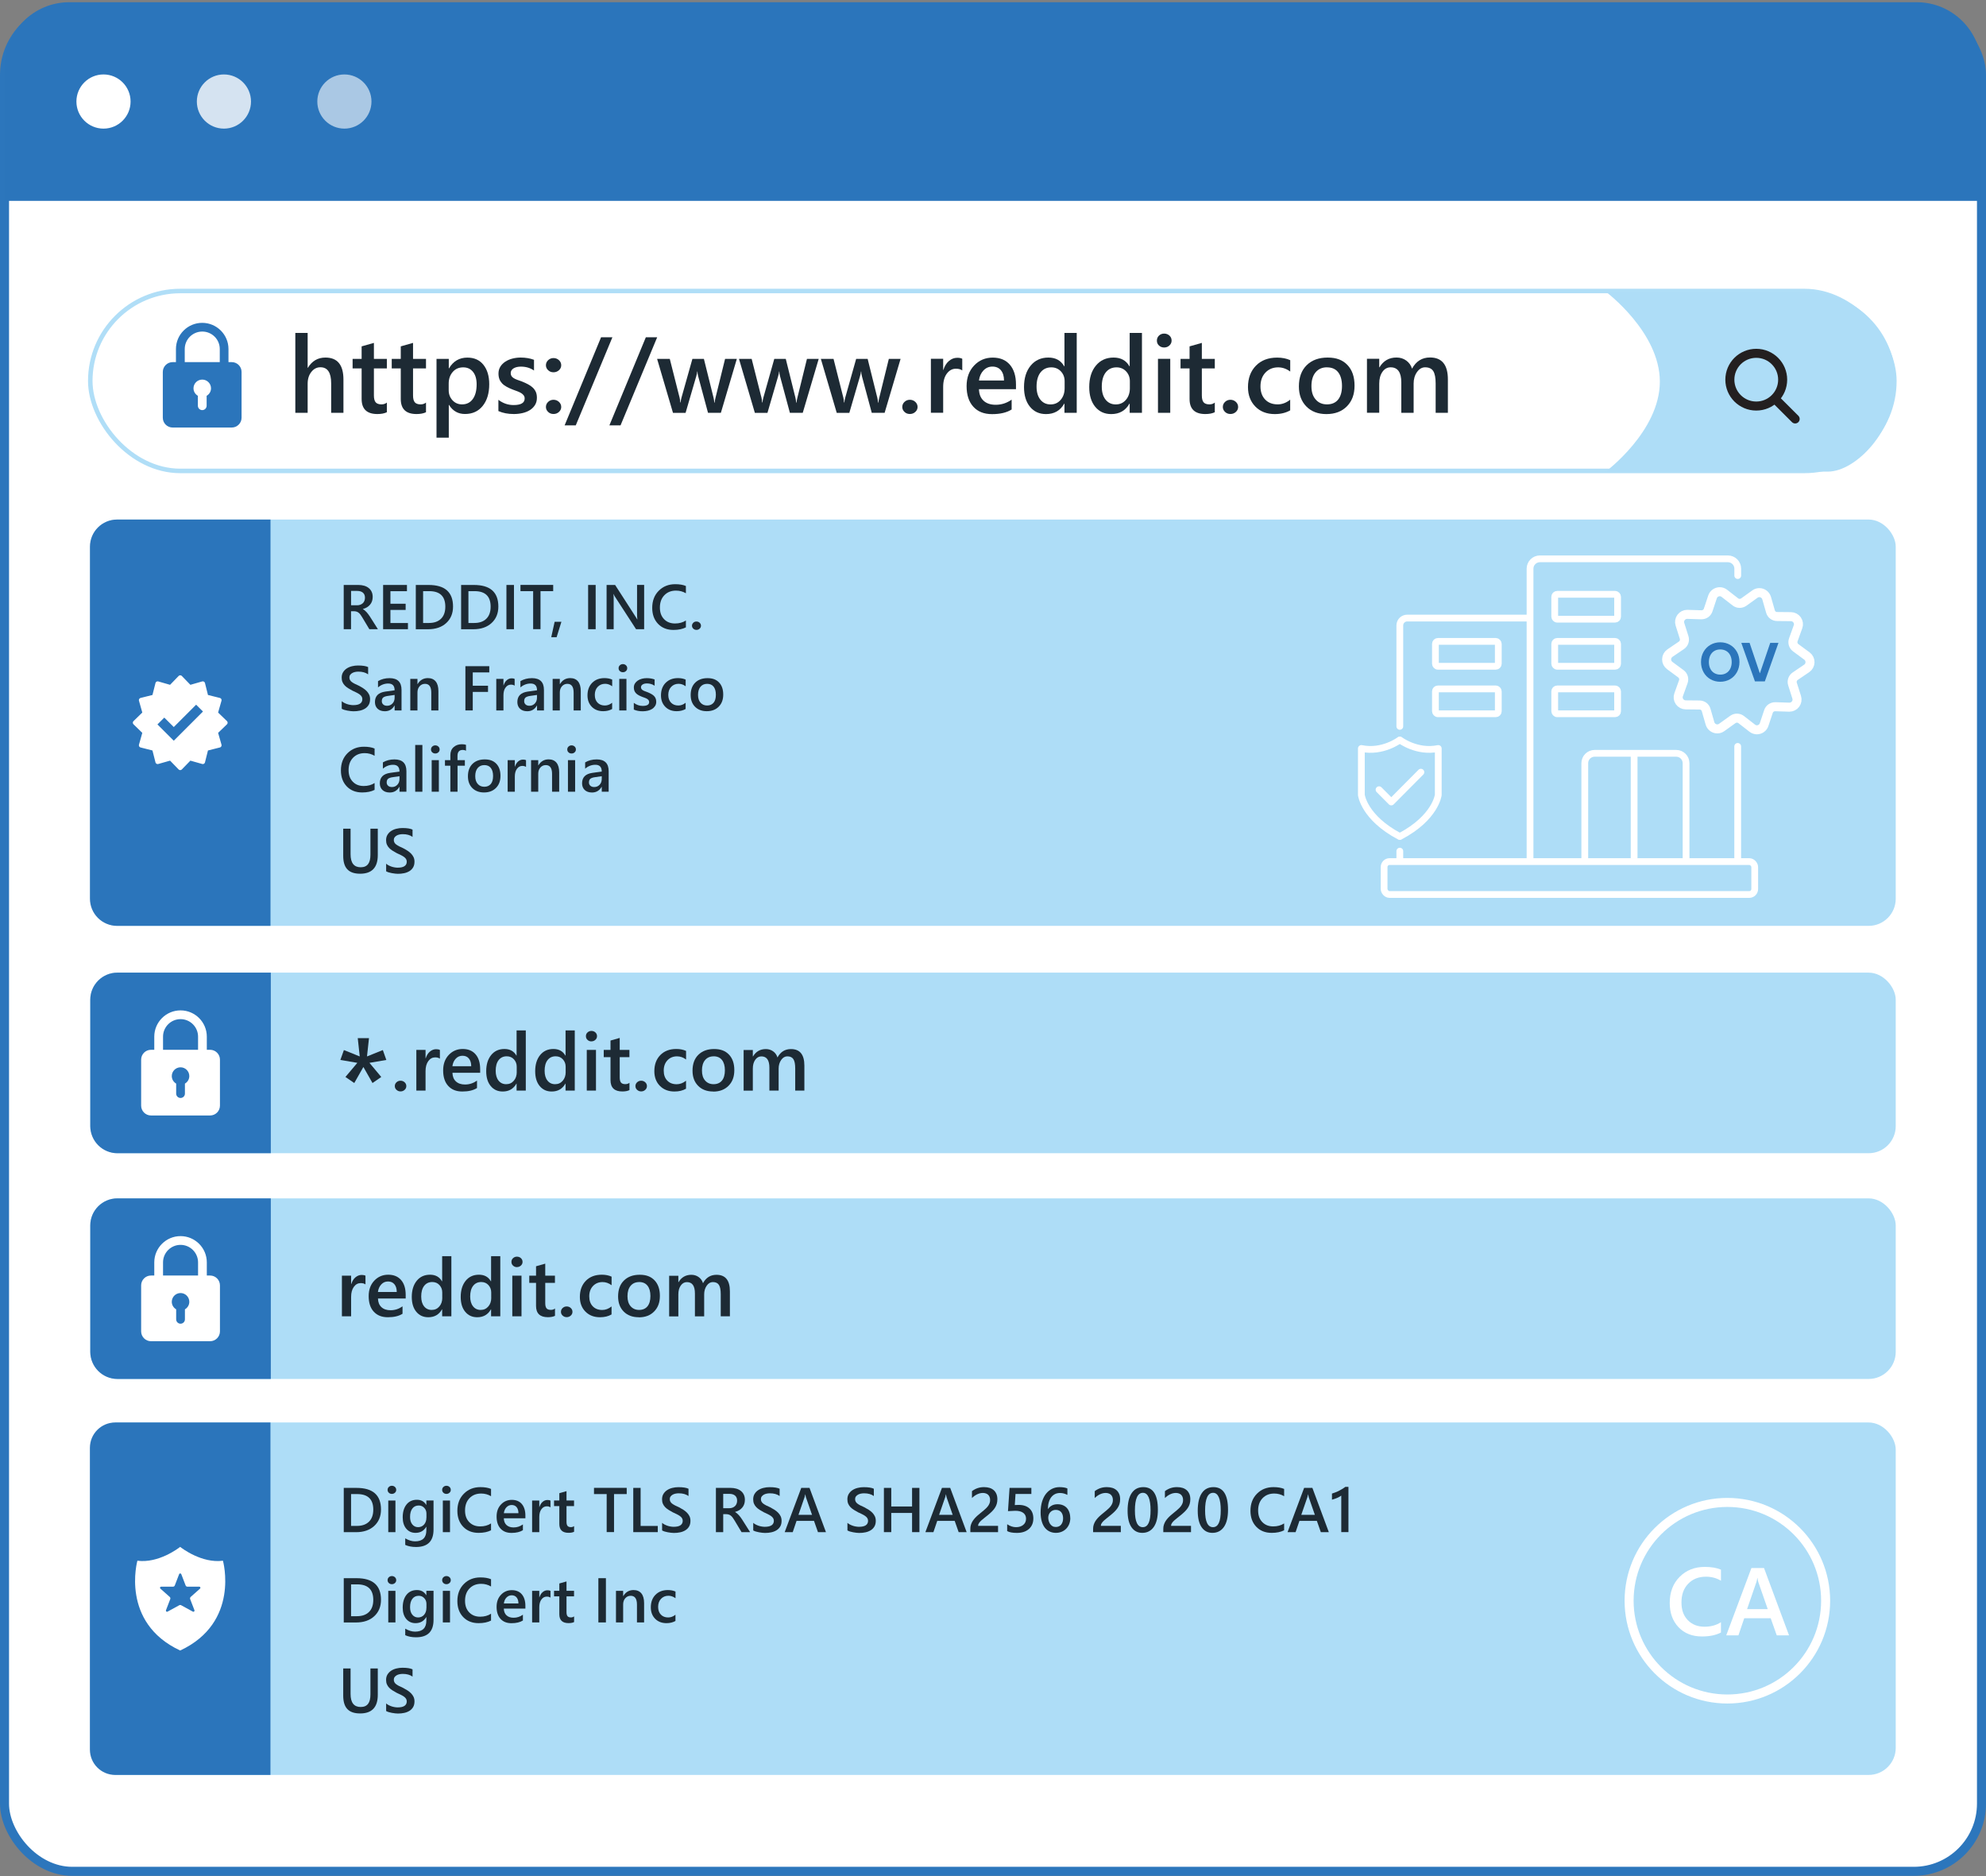 <?xml version="1.0" encoding="UTF-8"?><svg id="Layer_1" xmlns="http://www.w3.org/2000/svg" viewBox="0 0 440 415.54"><rect x="0" y="0" width="440" height="415.54" fill="#808080" stroke="none"/><rect x="1" y="1.57" width="438" height="412.93" rx="15" ry="15" style="fill:#fff; stroke:#2c76bc; stroke-miterlimit:10; stroke-width:2px;"/><path d="M15.36.49h409.28c7.93,0,14.36,6.44,14.36,14.36v29.64H1V14.86C1,6.93,7.44.49,15.36.49Z" style="fill:#2b75bb; stroke-width:0px;"/><circle cx="22.93" cy="22.49" r="6" style="fill:#fff; stroke-width:0px;"/><circle cx="49.61" cy="22.49" r="6" style="fill:#fff; opacity:.8; stroke-width:0px;"/><circle cx="76.3" cy="22.49" r="6" style="fill:#fff; opacity:.6; stroke-width:0px;"/><rect x="20" y="64.46" width="399.7" height="39.85" rx="19.93" ry="19.93" style="fill:#fff; stroke:#b0def7; stroke-miterlimit:10;"/><path d="M405.01,104.46h-49.26s11.99-8.92,11.99-19.93h0c0-11-11.99-19.93-11.99-19.93h44.26c11.04,0,19.99,8.92,19.99,19.93h0c0,11-8.95,19.93-14.99,19.93Z" style="fill:#aeddf7; stroke-width:0px;"/><ellipse cx="389.1" cy="84.1" rx="5.85" ry="5.84" style="fill:none; stroke:#231f20; stroke-miterlimit:10; stroke-width:2px;"/><line x1="393.55" y1="88.64" x2="397.72" y2="92.8" style="fill:none; stroke:#231f20; stroke-linecap:round; stroke-linejoin:round; stroke-width:2px;"/><path d="M51.35,80.21h-.73v-2.9c0-3.2-2.61-5.8-5.82-5.8s-5.82,2.6-5.82,5.8v2.9h-.73c-1.2,0-2.18.98-2.18,2.17v10.15c0,1.2.98,2.17,2.18,2.17h13.09c1.2,0,2.18-.98,2.18-2.17v-10.15c0-1.2-.98-2.17-2.18-2.17ZM40.93,77.31c0-2.13,1.74-3.87,3.88-3.87s3.88,1.73,3.88,3.87v2.9h-7.76v-2.9ZM45.78,87.67v2.2c0,.53-.43.97-.97.97s-.97-.43-.97-.97v-2.2c-.58-.34-.97-.95-.97-1.66,0-1.07.87-1.93,1.94-1.93s1.94.87,1.94,1.93c0,.71-.39,1.33-.97,1.66Z" style="fill:#2b75bb; stroke-width:0px;"/><path d="M76.09,91.44h-2.72v-6.54c0-2.37-.79-3.55-2.38-3.55-.8,0-1.47.34-2.01,1.03-.55.69-.82,1.56-.82,2.63v6.43h-2.73v-17.7h2.73v7.73h.05c.91-1.51,2.2-2.27,3.89-2.27,2.66,0,3.99,1.62,3.99,4.87v7.37Z" style="fill:#1d2a34; stroke-width:0px;"/><path d="M85.71,91.31c-.53.26-1.23.4-2.1.4-2.33,0-3.49-1.11-3.49-3.34v-6.76h-2v-2.12h2v-2.77l2.72-.77v3.54h2.87v2.12h-2.87v5.98c0,.71.13,1.21.39,1.52.26.3.69.46,1.29.46.46,0,.86-.13,1.19-.4v2.15Z" style="fill:#1d2a34; stroke-width:0px;"/><path d="M94.38,91.31c-.53.26-1.23.4-2.1.4-2.33,0-3.49-1.11-3.49-3.34v-6.76h-2v-2.12h2v-2.77l2.72-.77v3.54h2.87v2.12h-2.87v5.98c0,.71.13,1.21.39,1.52.26.3.69.46,1.29.46.46,0,.86-.13,1.19-.4v2.15Z" style="fill:#1d2a34; stroke-width:0px;"/><path d="M99.48,89.68h-.05v7.26h-2.72v-17.45h2.72v2.1h.05c.93-1.59,2.29-2.38,4.07-2.38,1.52,0,2.71.53,3.56,1.6.85,1.07,1.28,2.5,1.28,4.3,0,1.99-.48,3.59-1.44,4.79s-2.27,1.8-3.93,1.8c-1.53,0-2.71-.67-3.54-2.01ZM99.41,84.96v1.48c0,.87.28,1.61.84,2.22.56.61,1.27.91,2.12.91,1.01,0,1.8-.39,2.37-1.17.57-.78.86-1.87.86-3.27,0-1.18-.27-2.1-.8-2.76-.54-.67-1.26-1-2.17-1-.97,0-1.75.34-2.34,1.03-.59.69-.88,1.54-.88,2.57Z" style="fill:#1d2a34; stroke-width:0px;"/><path d="M110.42,91.07v-2.51c1.01.77,2.14,1.16,3.36,1.16,1.64,0,2.46-.48,2.46-1.45,0-.27-.07-.5-.21-.69-.14-.19-.33-.36-.57-.51-.24-.15-.52-.28-.84-.4s-.68-.25-1.08-.4c-.49-.19-.94-.4-1.33-.62-.39-.22-.72-.46-.98-.74-.26-.28-.46-.59-.59-.94-.13-.35-.2-.76-.2-1.23,0-.58.14-1.08.41-1.52.27-.44.64-.81,1.1-1.11s.98-.53,1.57-.68c.58-.15,1.19-.23,1.82-.23,1.11,0,2.1.17,2.97.5v2.37c-.84-.58-1.81-.86-2.9-.86-.34,0-.65.03-.93.1-.28.07-.51.17-.71.29-.2.12-.35.27-.46.45s-.16.37-.16.58c0,.26.05.47.16.65s.27.34.49.47c.21.14.47.26.77.37.3.11.65.24,1.04.37.52.21.98.42,1.39.64.41.22.76.46,1.05.74.29.28.51.6.67.96s.23.79.23,1.29c0,.61-.14,1.14-.42,1.59-.28.45-.66.83-1.12,1.12s-1.01.52-1.62.66c-.61.14-1.26.22-1.94.22-1.31,0-2.45-.22-3.41-.65Z" style="fill:#1d2a34; stroke-width:0px;"/><path d="M122.63,82.46c-.47,0-.87-.15-1.19-.46-.33-.31-.49-.68-.49-1.1s.16-.81.49-1.12c.33-.31.73-.47,1.19-.47s.88.16,1.21.47c.33.31.5.69.5,1.12s-.17.8-.5,1.1-.74.46-1.21.46ZM122.63,91.7c-.47,0-.87-.15-1.19-.46-.33-.31-.49-.68-.49-1.1s.16-.81.49-1.12c.33-.31.73-.47,1.19-.47s.88.16,1.21.47c.33.31.5.69.5,1.12s-.17.8-.5,1.1c-.33.31-.74.46-1.21.46Z" style="fill:#1d2a34; stroke-width:0px;"/><path d="M135.68,74.7l-8.12,19.52h-2.47l8.08-19.52h2.51Z" style="fill:#1d2a34; stroke-width:0px;"/><path d="M145.6,74.7l-8.12,19.52h-2.47l8.08-19.52h2.51Z" style="fill:#1d2a34; stroke-width:0px;"/><path d="M163.25,79.48l-3.54,11.96h-2.85l-2.18-8.1c-.09-.31-.14-.66-.16-1.05h-.05c-.02.27-.09.61-.21,1.03l-2.37,8.13h-2.79l-3.52-11.96h2.81l2.18,8.62c.07.26.12.6.14,1.03h.08c.02-.33.09-.68.19-1.05l2.42-8.59h2.55l2.15,8.65c.07.27.12.62.15,1.03h.08c.02-.29.07-.63.18-1.03l2.13-8.65h2.59Z" style="fill:#1d2a34; stroke-width:0px;"/><path d="M181.39,79.48l-3.54,11.96h-2.85l-2.18-8.1c-.09-.31-.14-.66-.16-1.05h-.05c-.02.27-.09.61-.21,1.03l-2.37,8.13h-2.79l-3.52-11.96h2.81l2.18,8.62c.07.26.12.6.14,1.03h.08c.02-.33.09-.68.19-1.05l2.42-8.59h2.55l2.15,8.65c.07.27.12.62.15,1.03h.08c.02-.29.07-.63.18-1.03l2.13-8.65h2.59Z" style="fill:#1d2a34; stroke-width:0px;"/><path d="M199.53,79.48l-3.54,11.96h-2.85l-2.18-8.1c-.09-.31-.14-.66-.16-1.05h-.05c-.02.27-.09.61-.21,1.03l-2.37,8.13h-2.79l-3.52-11.96h2.81l2.18,8.62c.07.26.12.6.14,1.03h.08c.02-.33.09-.68.19-1.05l2.42-8.59h2.55l2.15,8.65c.07.27.12.62.15,1.03h.08c.02-.29.07-.63.18-1.03l2.13-8.65h2.59Z" style="fill:#1d2a34; stroke-width:0px;"/><path d="M201.58,91.7c-.47,0-.87-.15-1.19-.46-.33-.31-.49-.68-.49-1.1s.16-.81.49-1.12c.33-.31.73-.47,1.19-.47s.88.16,1.21.47c.33.31.5.69.5,1.12s-.17.8-.5,1.1c-.33.31-.74.46-1.21.46Z" style="fill:#1d2a34; stroke-width:0px;"/><path d="M213.2,82.06c-.33-.26-.8-.39-1.42-.39-.8,0-1.47.36-2.01,1.09-.54.72-.81,1.71-.81,2.95v5.72h-2.72v-11.96h2.72v2.46h.05c.26-.84.67-1.5,1.22-1.97.55-.47,1.17-.71,1.84-.71.49,0,.87.07,1.12.22v2.57Z" style="fill:#1d2a34; stroke-width:0px;"/><path d="M225.06,86.2h-8.17c.03,1.11.37,1.96,1.02,2.56.65.6,1.55.9,2.69.9,1.28,0,2.46-.38,3.53-1.14v2.18c-1.09.69-2.54,1.03-4.33,1.03s-3.15-.54-4.15-1.63-1.5-2.61-1.5-4.58c0-1.86.55-3.38,1.66-4.55,1.1-1.17,2.48-1.76,4.12-1.76s2.91.53,3.81,1.58,1.35,2.51,1.35,4.38v1.04ZM222.44,84.28c0-.97-.24-1.73-.69-2.27-.45-.54-1.08-.81-1.87-.81s-1.44.28-1.99.85c-.54.57-.88,1.31-1,2.23h5.55Z" style="fill:#1d2a34; stroke-width:0px;"/><path d="M238.55,91.44h-2.72v-2.03h-.05c-.87,1.54-2.22,2.31-4.04,2.31-1.48,0-2.66-.54-3.54-1.61s-1.33-2.53-1.33-4.37c0-1.98.49-3.56,1.47-4.75s2.29-1.79,3.92-1.79,2.79.65,3.52,1.94h.05v-7.4h2.72v17.7ZM235.87,85.98v-1.56c0-.85-.28-1.57-.83-2.16-.55-.59-1.26-.89-2.12-.89-1.02,0-1.81.38-2.4,1.13-.58.75-.87,1.8-.87,3.14,0,1.21.28,2.17.84,2.88.56.7,1.31,1.06,2.25,1.06s1.68-.34,2.26-1.02.87-1.54.87-2.57Z" style="fill:#1d2a34; stroke-width:0px;"/><path d="M253,91.44h-2.72v-2.03h-.05c-.87,1.54-2.22,2.31-4.04,2.31-1.48,0-2.66-.54-3.54-1.61s-1.33-2.53-1.33-4.37c0-1.98.49-3.56,1.47-4.75s2.29-1.79,3.92-1.79,2.79.65,3.52,1.94h.05v-7.4h2.72v17.7ZM250.32,85.98v-1.56c0-.85-.28-1.57-.83-2.16-.55-.59-1.26-.89-2.12-.89-1.02,0-1.81.38-2.4,1.13-.58.75-.87,1.8-.87,3.14,0,1.21.28,2.17.84,2.88.56.7,1.31,1.06,2.25,1.06s1.68-.34,2.26-1.02.87-1.54.87-2.57Z" style="fill:#1d2a34; stroke-width:0px;"/><path d="M257.92,76.97c-.45,0-.83-.14-1.14-.43-.32-.29-.47-.65-.47-1.1s.16-.81.47-1.11c.32-.3.7-.44,1.14-.44s.85.15,1.17.44c.32.3.48.67.48,1.11,0,.42-.16.78-.48,1.08-.32.3-.71.45-1.17.45ZM259.27,91.44h-2.72v-11.96h2.72v11.96Z" style="fill:#1d2a34; stroke-width:0px;"/><path d="M269.14,91.31c-.53.26-1.23.4-2.1.4-2.33,0-3.49-1.11-3.49-3.34v-6.76h-2v-2.12h2v-2.77l2.72-.77v3.54h2.87v2.12h-2.87v5.98c0,.71.13,1.21.39,1.52.26.3.69.46,1.29.46.46,0,.86-.13,1.19-.4v2.15Z" style="fill:#1d2a34; stroke-width:0px;"/><path d="M272.6,91.7c-.47,0-.87-.15-1.19-.46-.33-.31-.49-.68-.49-1.1s.16-.81.49-1.12c.33-.31.73-.47,1.19-.47s.88.16,1.21.47c.33.31.5.69.5,1.12s-.17.8-.5,1.1c-.33.31-.74.46-1.21.46Z" style="fill:#1d2a34; stroke-width:0px;"/><path d="M285.85,90.89c-.96.55-2.1.83-3.41.83-1.78,0-3.22-.55-4.31-1.66-1.09-1.11-1.64-2.55-1.64-4.31,0-1.97.59-3.55,1.76-4.75s2.75-1.79,4.71-1.79c1.09,0,2.06.19,2.89.57v2.52c-.83-.62-1.73-.93-2.67-.93-1.15,0-2.09.39-2.82,1.16-.73.77-1.1,1.79-1.1,3.04s.35,2.21,1.04,2.93c.69.72,1.62,1.07,2.78,1.07.98,0,1.9-.35,2.76-1.04v2.36Z" style="fill:#1d2a34; stroke-width:0px;"/><path d="M293.86,91.72c-1.85,0-3.33-.56-4.43-1.68-1.1-1.12-1.66-2.6-1.66-4.44,0-2.01.58-3.58,1.73-4.71,1.15-1.13,2.7-1.69,4.65-1.69s3.33.55,4.38,1.65c1.05,1.1,1.57,2.62,1.57,4.57s-.56,3.43-1.69,4.58-2.64,1.72-4.55,1.72ZM293.99,81.36c-1.06,0-1.9.37-2.52,1.11-.62.74-.92,1.76-.92,3.06s.31,2.24.94,2.96c.62.72,1.46,1.08,2.51,1.08s1.89-.35,2.46-1.06c.57-.71.86-1.72.86-3.02s-.29-2.33-.86-3.05c-.57-.72-1.4-1.07-2.46-1.07Z" style="fill:#1d2a34; stroke-width:0px;"/><path d="M320.79,91.44h-2.72v-6.52c0-1.25-.18-2.16-.53-2.72-.36-.56-.96-.84-1.8-.84-.71,0-1.31.35-1.81,1.06-.5.71-.74,1.56-.74,2.55v6.47h-2.73v-6.74c0-2.23-.79-3.34-2.37-3.34-.73,0-1.34.33-1.81,1s-.71,1.54-.71,2.6v6.47h-2.72v-11.96h2.72v1.89h.05c.87-1.45,2.13-2.17,3.78-2.17.83,0,1.55.23,2.17.68.62.46,1.04,1.05,1.27,1.79.89-1.65,2.22-2.48,3.98-2.48,2.64,0,3.96,1.62,3.96,4.87v7.37Z" style="fill:#1d2a34; stroke-width:0px;"/><rect x="20" y="115.08" width="400" height="90" rx="6" ry="6" style="fill:#aeddf7; stroke-width:0px;"/><path d="M25.94,115.08h33.99v90H25.94c-3.32,0-6.01-2.69-6.01-6.01v-77.98c0-3.32,2.69-6.01,6.01-6.01Z" style="fill:#2b75bb; stroke-width:0px;"/><rect x="20" y="215.44" width="400" height="40" rx="6" ry="6" style="fill:#aeddf7; stroke-width:0px;"/><path d="M26,215.44h34v40H26c-3.31,0-6-2.69-6-6v-28c0-3.31,2.69-6,6-6Z" style="fill:#2b75bb; stroke-width:0px;"/><path d="M46.55,232.53h-.73v-2.91c0-3.21-2.61-5.82-5.82-5.82s-5.82,2.61-5.82,5.82v2.91h-.73c-1.2,0-2.18.98-2.18,2.18v10.19c0,1.2.98,2.18,2.18,2.18h13.1c1.2,0,2.18-.98,2.18-2.18v-10.19c0-1.2-.98-2.18-2.18-2.18ZM36.12,229.62c0-2.14,1.74-3.88,3.88-3.88s3.88,1.74,3.88,3.88v2.91h-7.76v-2.91ZM40.97,240.02v2.21c0,.54-.43.97-.97.97s-.97-.43-.97-.97v-2.21c-.58-.34-.97-.96-.97-1.67,0-1.07.87-1.94,1.94-1.94s1.94.87,1.94,1.94c0,.72-.39,1.33-.97,1.67Z" style="fill:#fff; stroke-width:0px;"/><path d="M85.6,234.78l-3.75.64,2.62,3.13-1.94,1.34-2.02-3.55-2.02,3.55-1.96-1.34,2.64-3.13-3.76-.64.78-2.19,3.51,1.41-.44-4.05h2.49l-.44,4.05,3.51-1.41.77,2.19Z" style="fill:#1d2a34; stroke-width:0px;"/><path d="M88.74,241.75c-.35,0-.65-.12-.9-.35s-.37-.51-.37-.83.12-.61.37-.84.54-.35.9-.35.66.12.91.35.37.52.37.84-.12.6-.37.83-.55.35-.91.35Z" style="fill:#1d2a34; stroke-width:0px;"/><path d="M97.46,234.5c-.25-.19-.6-.29-1.06-.29-.6,0-1.11.27-1.51.82s-.61,1.29-.61,2.22v4.31h-2.04v-9h2.04v1.85h.04c.2-.63.5-1.13.92-1.48s.88-.53,1.38-.53c.37,0,.65.06.84.17v1.93Z" style="fill:#1d2a34; stroke-width:0px;"/><path d="M106.37,237.62h-6.13c.02.83.28,1.47.77,1.92s1.16.68,2.02.68c.96,0,1.84-.29,2.65-.86v1.64c-.82.52-1.9.77-3.25.77s-2.36-.41-3.12-1.23-1.13-1.97-1.13-3.45c0-1.4.41-2.54,1.24-3.42s1.86-1.32,3.09-1.32,2.18.4,2.86,1.19,1.01,1.89,1.01,3.3v.78ZM104.4,236.17c0-.73-.18-1.3-.52-1.71s-.81-.61-1.41-.61-1.08.21-1.49.64-.66.99-.75,1.68h4.17Z" style="fill:#1d2a34; stroke-width:0px;"/><path d="M116.49,241.56h-2.04v-1.53h-.04c-.66,1.16-1.67,1.74-3.03,1.74-1.11,0-1.99-.4-2.66-1.21s-1-1.9-1-3.29c0-1.49.37-2.68,1.1-3.58s1.72-1.34,2.94-1.34,2.09.49,2.65,1.46h.04v-5.57h2.04v13.32ZM114.48,237.45v-1.18c0-.64-.21-1.18-.62-1.63s-.95-.67-1.59-.67c-.76,0-1.36.28-1.8.85s-.65,1.36-.65,2.36c0,.91.21,1.64.63,2.17s.98.8,1.69.8,1.26-.26,1.7-.77.65-1.16.65-1.94Z" style="fill:#1d2a34; stroke-width:0px;"/><path d="M127.34,241.56h-2.04v-1.53h-.04c-.66,1.16-1.67,1.74-3.03,1.74-1.11,0-1.99-.4-2.66-1.21s-1-1.9-1-3.29c0-1.49.37-2.68,1.1-3.58s1.72-1.34,2.94-1.34,2.09.49,2.65,1.46h.04v-5.57h2.04v13.32ZM125.32,237.45v-1.18c0-.64-.21-1.18-.62-1.63s-.95-.67-1.59-.67c-.76,0-1.36.28-1.8.85s-.65,1.36-.65,2.36c0,.91.21,1.64.63,2.17s.98.8,1.69.8,1.26-.26,1.7-.77.65-1.16.65-1.94Z" style="fill:#1d2a34; stroke-width:0px;"/><path d="M131.03,230.67c-.33,0-.62-.11-.86-.33s-.36-.49-.36-.83.12-.61.36-.83.52-.33.86-.33.64.11.88.33.36.5.36.83c0,.32-.12.59-.36.81s-.53.34-.88.34ZM132.04,241.56h-2.04v-9h2.04v9Z" style="fill:#1d2a34; stroke-width:0px;"/><path d="M139.45,241.46c-.4.2-.92.3-1.57.3-1.75,0-2.62-.84-2.62-2.51v-5.09h-1.5v-1.6h1.5v-2.08l2.04-.58v2.66h2.15v1.6h-2.15v4.5c0,.53.1.91.29,1.14s.52.34.97.34c.35,0,.64-.1.9-.3v1.62Z" style="fill:#1d2a34; stroke-width:0px;"/><path d="M142.05,241.75c-.35,0-.65-.12-.9-.35s-.37-.51-.37-.83.12-.61.37-.84.54-.35.9-.35.66.12.91.35.37.52.37.84-.12.6-.37.83-.55.35-.91.35Z" style="fill:#1d2a34; stroke-width:0px;"/><path d="M151.99,241.15c-.72.42-1.57.62-2.56.62-1.34,0-2.41-.42-3.23-1.25s-1.23-1.92-1.23-3.25c0-1.48.44-2.67,1.32-3.57s2.06-1.35,3.54-1.35c.82,0,1.54.14,2.17.43v1.9c-.63-.47-1.29-.7-2-.7-.86,0-1.57.29-2.12.87s-.83,1.35-.83,2.29.26,1.67.78,2.21,1.21.81,2.09.81c.73,0,1.42-.26,2.07-.78v1.78Z" style="fill:#1d2a34; stroke-width:0px;"/><path d="M158,241.77c-1.39,0-2.5-.42-3.33-1.26s-1.24-1.96-1.24-3.34c0-1.51.43-2.69,1.3-3.54s2.03-1.27,3.49-1.27,2.5.41,3.29,1.24,1.18,1.97,1.18,3.44-.42,2.59-1.27,3.45-1.98,1.3-3.41,1.3ZM158.1,233.98c-.8,0-1.43.28-1.89.83s-.69,1.32-.69,2.3.23,1.69.7,2.23,1.1.81,1.88.81,1.42-.27,1.85-.8.65-1.29.65-2.28-.22-1.75-.65-2.29-1.05-.81-1.85-.81Z" style="fill:#1d2a34; stroke-width:0px;"/><path d="M178.22,241.56h-2.04v-4.9c0-.94-.13-1.63-.4-2.05s-.72-.63-1.35-.63c-.53,0-.99.27-1.36.8s-.56,1.17-.56,1.92v4.87h-2.05v-5.07c0-1.68-.59-2.51-1.78-2.51-.55,0-1,.25-1.36.76s-.53,1.16-.53,1.96v4.87h-2.04v-9h2.04v1.42h.04c.65-1.09,1.6-1.63,2.84-1.63.62,0,1.16.17,1.63.51s.78.79.95,1.35c.67-1.24,1.66-1.86,2.99-1.86,1.98,0,2.97,1.22,2.97,3.67v5.55Z" style="fill:#1d2a34; stroke-width:0px;"/><rect x="20" y="265.44" width="400" height="40" rx="6" ry="6" style="fill:#aeddf7; stroke-width:0px;"/><path d="M26,265.44h34v40H26c-3.31,0-6-2.69-6-6v-28c0-3.31,2.69-6,6-6Z" style="fill:#2b75bb; stroke-width:0px;"/><path d="M46.55,282.53h-.73v-2.91c0-3.21-2.61-5.82-5.82-5.82s-5.82,2.61-5.82,5.82v2.91h-.73c-1.2,0-2.18.98-2.18,2.18v10.19c0,1.2.98,2.18,2.18,2.18h13.1c1.2,0,2.18-.98,2.18-2.18v-10.19c0-1.2-.98-2.18-2.18-2.18ZM36.12,279.62c0-2.14,1.74-3.88,3.88-3.88s3.88,1.74,3.88,3.88v2.91h-7.76v-2.91ZM40.97,290.02v2.21c0,.54-.43.97-.97.97s-.97-.43-.97-.97v-2.21c-.58-.34-.97-.96-.97-1.67,0-1.07.87-1.94,1.94-1.94s1.94.87,1.94,1.94c0,.72-.39,1.33-.97,1.67Z" style="fill:#fff; stroke-width:0px;"/><path d="M80.97,284.5c-.25-.19-.6-.29-1.06-.29-.6,0-1.11.27-1.51.82s-.61,1.29-.61,2.22v4.31h-2.04v-9h2.04v1.85h.04c.2-.63.5-1.13.92-1.48s.88-.53,1.38-.53c.37,0,.65.06.84.17v1.93Z" style="fill:#1d2a34; stroke-width:0px;"/><path d="M89.87,287.62h-6.13c.02.83.28,1.47.77,1.92s1.16.68,2.02.68c.96,0,1.84-.29,2.65-.86v1.64c-.82.52-1.9.77-3.25.77s-2.36-.41-3.12-1.23-1.13-1.97-1.13-3.45c0-1.4.41-2.54,1.24-3.42s1.86-1.32,3.09-1.32,2.18.4,2.86,1.19,1.01,1.89,1.01,3.3v.78ZM87.9,286.17c0-.73-.18-1.3-.52-1.71s-.81-.61-1.41-.61-1.08.21-1.49.64-.66.99-.75,1.68h4.17Z" style="fill:#1d2a34; stroke-width:0px;"/><path d="M100,291.56h-2.04v-1.53h-.04c-.66,1.16-1.67,1.74-3.03,1.74-1.11,0-1.99-.4-2.66-1.21s-1-1.9-1-3.29c0-1.49.37-2.68,1.1-3.58s1.72-1.34,2.94-1.34,2.09.49,2.65,1.46h.04v-5.57h2.04v13.32ZM97.98,287.45v-1.18c0-.64-.21-1.18-.62-1.63s-.95-.67-1.59-.67c-.76,0-1.36.28-1.8.85s-.65,1.36-.65,2.36c0,.91.21,1.64.63,2.17s.98.8,1.69.8,1.26-.26,1.7-.77.65-1.16.65-1.94Z" style="fill:#1d2a34; stroke-width:0px;"/><path d="M110.84,291.56h-2.04v-1.53h-.04c-.66,1.16-1.67,1.74-3.03,1.74-1.11,0-1.99-.4-2.66-1.21s-1-1.9-1-3.29c0-1.49.37-2.68,1.1-3.58s1.72-1.34,2.94-1.34,2.09.49,2.65,1.46h.04v-5.57h2.04v13.32ZM108.83,287.45v-1.18c0-.64-.21-1.18-.62-1.63s-.95-.67-1.59-.67c-.76,0-1.36.28-1.8.85s-.65,1.36-.65,2.36c0,.91.21,1.64.63,2.17s.98.8,1.69.8,1.26-.26,1.7-.77.65-1.16.65-1.94Z" style="fill:#1d2a34; stroke-width:0px;"/><path d="M114.53,280.67c-.33,0-.62-.11-.86-.33s-.36-.49-.36-.83.12-.61.36-.83.52-.33.86-.33.64.11.88.33.36.5.36.83c0,.32-.12.59-.36.81s-.53.34-.88.34ZM115.54,291.56h-2.04v-9h2.04v9Z" style="fill:#1d2a34; stroke-width:0px;"/><path d="M122.95,291.46c-.4.2-.92.3-1.57.3-1.75,0-2.62-.84-2.62-2.51v-5.09h-1.5v-1.6h1.5v-2.08l2.04-.58v2.66h2.15v1.6h-2.15v4.5c0,.53.1.91.29,1.14s.52.34.97.34c.35,0,.64-.1.9-.3v1.62Z" style="fill:#1d2a34; stroke-width:0px;"/><path d="M125.55,291.75c-.35,0-.65-.12-.9-.35s-.37-.51-.37-.83.12-.61.37-.84.54-.35.9-.35.66.12.91.35.37.52.37.84-.12.6-.37.83-.55.35-.91.35Z" style="fill:#1d2a34; stroke-width:0px;"/><path d="M135.49,291.15c-.72.42-1.57.62-2.56.62-1.34,0-2.41-.42-3.23-1.25s-1.23-1.92-1.23-3.25c0-1.48.44-2.67,1.32-3.57s2.06-1.35,3.54-1.35c.82,0,1.54.14,2.17.43v1.9c-.63-.47-1.29-.7-2-.7-.86,0-1.57.29-2.12.87s-.83,1.35-.83,2.29.26,1.67.78,2.21,1.21.81,2.09.81c.73,0,1.42-.26,2.07-.78v1.78Z" style="fill:#1d2a34; stroke-width:0px;"/><path d="M141.51,291.77c-1.39,0-2.5-.42-3.33-1.26s-1.24-1.96-1.24-3.34c0-1.51.43-2.69,1.3-3.54s2.03-1.27,3.49-1.27,2.5.41,3.29,1.24,1.18,1.97,1.18,3.44-.42,2.58-1.27,3.45-1.98,1.3-3.41,1.3ZM141.6,283.98c-.8,0-1.43.28-1.89.83s-.69,1.32-.69,2.3.23,1.69.7,2.23,1.1.81,1.88.81,1.42-.27,1.85-.8.65-1.29.65-2.28-.22-1.75-.65-2.29-1.05-.81-1.85-.81Z" style="fill:#1d2a34; stroke-width:0px;"/><path d="M161.72,291.56h-2.04v-4.9c0-.94-.13-1.63-.4-2.05s-.72-.63-1.35-.63c-.53,0-.99.27-1.36.8s-.56,1.17-.56,1.92v4.87h-2.05v-5.07c0-1.68-.59-2.51-1.78-2.51-.55,0-1,.25-1.36.76s-.53,1.16-.53,1.96v4.87h-2.04v-9h2.04v1.42h.04c.65-1.09,1.6-1.63,2.84-1.63.62,0,1.16.17,1.63.51s.78.79.95,1.35c.67-1.24,1.66-1.86,2.99-1.86,1.98,0,2.97,1.22,2.97,3.67v5.55Z" style="fill:#1d2a34; stroke-width:0px;"/><path d="M83.73,139.37h-1.9l-1.57-2.62c-.14-.24-.28-.45-.41-.62-.13-.17-.27-.31-.41-.42-.14-.11-.29-.19-.46-.24s-.35-.08-.55-.08h-.66v3.98h-1.62v-9.8h3.23c.46,0,.88.05,1.27.16.39.11.72.27,1.01.5s.51.5.67.83c.16.33.24.72.24,1.16,0,.35-.05.66-.15.95s-.25.55-.44.77c-.19.23-.42.42-.68.58s-.57.28-.9.37v.03c.18.1.33.21.46.33.13.12.26.25.38.37.12.13.24.27.35.43s.25.35.39.56l1.74,2.75ZM77.78,130.88v3.19h1.35c.25,0,.48-.04.69-.12s.4-.19.55-.33c.16-.15.28-.32.36-.53.09-.21.13-.44.13-.7,0-.47-.15-.84-.44-1.1-.3-.26-.72-.4-1.28-.4h-1.37Z" style="fill:#1d2a34; stroke-width:0px;"/><path d="M90.38,139.37h-5.5v-9.8h5.28v1.38h-3.66v2.78h3.37v1.37h-3.37v2.9h3.88v1.37Z" style="fill:#1d2a34; stroke-width:0px;"/><path d="M92.12,139.37v-9.8h2.83c3.61,0,5.42,1.59,5.42,4.78,0,1.51-.5,2.73-1.5,3.65-1,.92-2.35,1.38-4.03,1.38h-2.71ZM93.74,130.94v7.05h1.3c1.14,0,2.03-.31,2.67-.94s.95-1.52.95-2.67c0-2.29-1.19-3.44-3.56-3.44h-1.36Z" style="fill:#1d2a34; stroke-width:0px;"/><path d="M102.16,139.37v-9.8h2.83c3.61,0,5.42,1.59,5.42,4.78,0,1.51-.5,2.73-1.5,3.65-1,.92-2.35,1.38-4.03,1.38h-2.71ZM103.78,130.94v7.05h1.3c1.14,0,2.03-.31,2.67-.94s.95-1.52.95-2.67c0-2.29-1.19-3.44-3.56-3.44h-1.36Z" style="fill:#1d2a34; stroke-width:0px;"/><path d="M113.87,139.37h-1.67v-9.8h1.67v9.8Z" style="fill:#1d2a34; stroke-width:0px;"/><path d="M122.57,130.94h-2.82v8.42h-1.63v-8.42h-2.81v-1.38h7.25v1.38Z" style="fill:#1d2a34; stroke-width:0px;"/><path d="M124.38,137.73l-1.06,3.41h-1.19l.75-3.41h1.5Z" style="fill:#1d2a34; stroke-width:0px;"/><path d="M131.97,139.37h-1.67v-9.8h1.67v9.8Z" style="fill:#1d2a34; stroke-width:0px;"/><path d="M142.7,139.37h-1.78l-4.68-7.21c-.12-.18-.22-.37-.29-.57h-.04c.04.21.05.66.05,1.35v6.43h-1.57v-9.8h1.89l4.53,7.03c.19.29.31.49.37.6h.03c-.04-.26-.07-.7-.07-1.32v-6.32h1.57v9.8Z" style="fill:#1d2a34; stroke-width:0px;"/><path d="M151.96,138.96c-.74.38-1.66.57-2.75.57-1.42,0-2.56-.45-3.42-1.35-.86-.9-1.29-2.08-1.29-3.53,0-1.57.48-2.83,1.45-3.8s2.18-1.45,3.65-1.45c.95,0,1.73.13,2.36.4v1.61c-.66-.39-1.39-.59-2.19-.59-1.06,0-1.92.34-2.58,1.02-.66.68-.99,1.59-.99,2.72s.31,1.94.92,2.58,1.42.96,2.43.96c.93,0,1.73-.22,2.41-.66v1.5Z" style="fill:#1d2a34; stroke-width:0px;"/><path d="M154.3,139.52c-.27,0-.51-.09-.7-.27s-.29-.4-.29-.65.1-.47.29-.66.42-.27.7-.27.51.09.71.27c.19.18.29.4.29.66s-.1.47-.29.65c-.19.18-.43.27-.71.27Z" style="fill:#1d2a34; stroke-width:0px;"/><path d="M75.71,156.98v-1.67c.15.14.33.26.54.37.21.11.43.2.66.28s.46.13.7.17.45.06.64.06c.68,0,1.19-.11,1.53-.34s.5-.56.5-.99c0-.23-.06-.43-.17-.6-.11-.17-.27-.33-.47-.47-.2-.14-.44-.28-.71-.41-.27-.13-.56-.27-.87-.41-.33-.18-.64-.36-.93-.54s-.54-.38-.75-.6-.38-.47-.5-.75c-.12-.28-.18-.6-.18-.98,0-.46.1-.86.31-1.2.21-.34.48-.62.82-.84.34-.22.73-.39,1.16-.49.43-.11.88-.16,1.33-.16,1.03,0,1.77.12,2.24.35v1.61c-.56-.4-1.27-.6-2.15-.6-.24,0-.48.02-.72.07s-.45.12-.64.23c-.19.1-.34.24-.46.4-.12.16-.18.36-.18.59,0,.22.05.41.14.57.09.16.22.31.4.44.17.13.39.26.64.39s.55.26.88.41c.34.18.66.36.97.56.3.2.57.41.8.65.23.24.41.5.55.79.13.29.2.62.2.99,0,.5-.1.92-.3,1.26-.2.34-.47.62-.81.83-.34.21-.73.37-1.17.46-.44.1-.91.14-1.4.14-.16,0-.37-.01-.6-.04s-.48-.06-.74-.11c-.25-.05-.49-.11-.71-.17-.22-.07-.4-.15-.54-.23Z" style="fill:#1d2a34; stroke-width:0px;"/><path d="M88.97,157.37h-1.54v-1.09h-.03c-.48.84-1.19,1.26-2.13,1.26-.69,0-1.23-.19-1.62-.56s-.58-.87-.58-1.48c0-1.32.76-2.09,2.28-2.31l2.08-.29c0-1-.47-1.5-1.42-1.5-.83,0-1.59.29-2.26.86v-1.39c.74-.44,1.59-.66,2.56-.66,1.77,0,2.65.87,2.65,2.61v4.55ZM87.44,153.93l-1.47.21c-.46.06-.8.17-1.03.33-.23.16-.35.45-.35.85,0,.3.11.54.32.73s.5.28.85.28c.48,0,.88-.17,1.2-.51.32-.34.47-.77.47-1.28v-.61Z" style="fill:#1d2a34; stroke-width:0px;"/><path d="M97.14,157.37h-1.59v-3.94c0-1.31-.46-1.96-1.39-1.96-.48,0-.88.18-1.2.54s-.47.82-.47,1.37v3.99h-1.59v-7h1.59v1.16h.03c.52-.88,1.28-1.33,2.27-1.33.76,0,1.34.25,1.74.74.4.49.6,1.21.6,2.14v4.28Z" style="fill:#1d2a34; stroke-width:0px;"/><path d="M108.4,148.94h-3.66v2.95h3.38v1.37h-3.38v4.1h-1.63v-9.8h5.29v1.38Z" style="fill:#1d2a34; stroke-width:0px;"/><path d="M114.02,151.88c-.19-.15-.47-.23-.83-.23-.47,0-.86.21-1.18.64s-.47,1-.47,1.73v3.35h-1.59v-7h1.59v1.44h.03c.16-.49.39-.88.71-1.15s.68-.41,1.08-.41c.29,0,.51.04.66.13v1.5Z" style="fill:#1d2a34; stroke-width:0px;"/><path d="M120.52,157.37h-1.54v-1.09h-.03c-.48.84-1.19,1.26-2.13,1.26-.69,0-1.23-.19-1.62-.56s-.58-.87-.58-1.48c0-1.32.76-2.09,2.28-2.31l2.08-.29c0-1-.47-1.5-1.42-1.5-.83,0-1.59.29-2.26.86v-1.39c.74-.44,1.59-.66,2.56-.66,1.77,0,2.65.87,2.65,2.61v4.55ZM118.98,153.93l-1.47.21c-.46.06-.8.17-1.03.33-.23.16-.35.45-.35.85,0,.3.11.54.32.73s.5.28.85.28c.48,0,.88-.17,1.2-.51.32-.34.47-.77.47-1.28v-.61Z" style="fill:#1d2a34; stroke-width:0px;"/><path d="M128.68,157.37h-1.59v-3.94c0-1.31-.46-1.96-1.39-1.96-.48,0-.88.18-1.2.54s-.47.82-.47,1.37v3.99h-1.59v-7h1.59v1.16h.03c.52-.88,1.28-1.33,2.27-1.33.76,0,1.34.25,1.74.74.4.49.6,1.21.6,2.14v4.28Z" style="fill:#1d2a34; stroke-width:0px;"/><path d="M135.63,157.04c-.56.32-1.22.49-1.99.49-1.04,0-1.88-.32-2.52-.97-.64-.65-.96-1.49-.96-2.53,0-1.15.34-2.08,1.03-2.78.69-.7,1.6-1.05,2.75-1.05.64,0,1.2.11,1.69.33v1.48c-.49-.36-1.01-.55-1.56-.55-.67,0-1.22.23-1.65.68-.43.45-.64,1.05-.64,1.78s.2,1.3.61,1.72.94.63,1.62.63c.57,0,1.11-.2,1.61-.61v1.38Z" style="fill:#1d2a34; stroke-width:0px;"/><path d="M138,148.9c-.26,0-.48-.08-.67-.25s-.28-.38-.28-.64.09-.48.28-.65.41-.26.67-.26.5.09.68.26c.19.17.28.39.28.65,0,.25-.09.46-.28.63-.19.18-.41.26-.68.26ZM138.79,157.37h-1.59v-7h1.59v7Z" style="fill:#1d2a34; stroke-width:0px;"/><path d="M140.42,157.15v-1.47c.59.45,1.25.68,1.96.68.96,0,1.44-.28,1.44-.85,0-.16-.04-.29-.12-.41s-.19-.21-.33-.3c-.14-.09-.3-.16-.49-.23-.19-.07-.4-.15-.63-.23-.29-.11-.55-.23-.78-.36-.23-.13-.42-.27-.57-.43-.15-.16-.27-.35-.35-.55-.08-.21-.12-.44-.12-.72,0-.34.08-.63.24-.89.16-.26.37-.47.64-.65.27-.18.57-.31.92-.4s.7-.13,1.06-.13c.65,0,1.23.1,1.74.29v1.39c-.49-.34-1.06-.51-1.7-.51-.2,0-.38.02-.54.06-.16.04-.3.1-.41.17-.11.07-.2.16-.27.26-.06.1-.1.22-.1.34,0,.15.03.28.1.38.06.1.16.2.28.28.12.08.28.15.45.22.17.07.38.14.6.22.3.12.57.25.81.38s.44.27.61.43c.17.16.3.35.39.56.09.21.14.46.14.76,0,.36-.08.67-.25.93s-.38.48-.66.66-.59.3-.95.39c-.36.08-.74.13-1.13.13-.77,0-1.43-.13-1.99-.38Z" style="fill:#1d2a34; stroke-width:0px;"/><path d="M151.91,157.04c-.56.32-1.22.49-1.99.49-1.04,0-1.88-.32-2.52-.97-.64-.65-.96-1.49-.96-2.53,0-1.15.34-2.08,1.03-2.78.69-.7,1.6-1.05,2.75-1.05.64,0,1.2.11,1.69.33v1.48c-.49-.36-1.01-.55-1.56-.55-.67,0-1.22.23-1.65.68-.43.45-.64,1.05-.64,1.78s.2,1.3.61,1.72.94.63,1.62.63c.57,0,1.11-.2,1.61-.61v1.38Z" style="fill:#1d2a34; stroke-width:0px;"/><path d="M156.58,157.53c-1.08,0-1.94-.33-2.59-.98-.65-.65-.97-1.52-.97-2.6,0-1.18.34-2.09,1.01-2.75.67-.66,1.58-.99,2.72-.99s1.95.32,2.56.96c.61.64.92,1.53.92,2.67s-.33,2.01-.99,2.68c-.66.67-1.54,1.01-2.66,1.01ZM156.66,151.47c-.62,0-1.11.22-1.47.65-.36.43-.54,1.03-.54,1.79s.18,1.31.55,1.73c.37.42.85.63,1.46.63s1.1-.21,1.44-.62.5-1,.5-1.77-.17-1.36-.5-1.78-.81-.63-1.44-.63Z" style="fill:#1d2a34; stroke-width:0px;"/><path d="M82.99,174.96c-.74.38-1.66.57-2.75.57-1.42,0-2.56-.45-3.42-1.35-.86-.9-1.29-2.08-1.29-3.53,0-1.57.48-2.83,1.45-3.8s2.18-1.45,3.65-1.45c.95,0,1.73.13,2.36.4v1.61c-.66-.39-1.39-.59-2.19-.59-1.06,0-1.92.34-2.58,1.02-.66.68-.99,1.59-.99,2.72s.31,1.94.92,2.58,1.42.96,2.43.96c.93,0,1.73-.22,2.41-.66v1.5Z" style="fill:#1d2a34; stroke-width:0px;"/><path d="M90.05,175.37h-1.54v-1.09h-.03c-.48.84-1.19,1.26-2.13,1.26-.69,0-1.23-.19-1.62-.56s-.58-.87-.58-1.48c0-1.32.76-2.09,2.28-2.31l2.08-.29c0-1-.47-1.5-1.42-1.5-.83,0-1.59.29-2.26.86v-1.39c.74-.44,1.59-.66,2.56-.66,1.77,0,2.65.87,2.65,2.61v4.55ZM88.52,171.93l-1.47.21c-.46.06-.8.17-1.03.33-.23.16-.35.45-.35.85,0,.3.11.54.32.73s.5.28.85.28c.48,0,.88-.17,1.2-.51.32-.34.47-.77.47-1.28v-.61Z" style="fill:#1d2a34; stroke-width:0px;"/><path d="M93.58,175.37h-1.59v-10.36h1.59v10.36Z" style="fill:#1d2a34; stroke-width:0px;"/><path d="M96.44,166.9c-.26,0-.48-.08-.67-.25s-.28-.38-.28-.64.09-.48.28-.65.41-.26.67-.26.5.09.68.26c.19.17.28.39.28.65,0,.25-.09.46-.28.63-.19.18-.41.26-.68.26ZM97.23,175.37h-1.59v-7h1.59v7Z" style="fill:#1d2a34; stroke-width:0px;"/><path d="M103.25,166.29c-.21-.12-.46-.18-.73-.18-.77,0-1.16.44-1.16,1.31v.95h1.63v1.24h-1.62v5.76h-1.59v-5.76h-1.2v-1.24h1.2v-1.13c0-.74.24-1.32.72-1.75.48-.43,1.09-.64,1.81-.64.39,0,.7.04.93.13v1.32Z" style="fill:#1d2a34; stroke-width:0px;"/><path d="M107.23,175.53c-1.08,0-1.94-.33-2.59-.98-.65-.65-.97-1.52-.97-2.6,0-1.18.34-2.09,1.01-2.75.67-.66,1.58-.99,2.72-.99s1.95.32,2.56.96c.61.64.92,1.53.92,2.67s-.33,2.01-.99,2.68c-.66.67-1.54,1.01-2.66,1.01ZM107.3,169.47c-.62,0-1.11.22-1.47.65-.36.43-.54,1.03-.54,1.79s.18,1.31.55,1.73c.37.42.85.63,1.46.63s1.1-.21,1.44-.62.5-1,.5-1.77-.17-1.36-.5-1.78-.81-.63-1.44-.63Z" style="fill:#1d2a34; stroke-width:0px;"/><path d="M116.54,169.88c-.19-.15-.47-.23-.83-.23-.47,0-.86.21-1.18.64s-.47,1-.47,1.73v3.35h-1.59v-7h1.59v1.44h.03c.16-.49.39-.88.71-1.15s.68-.41,1.08-.41c.29,0,.51.04.66.13v1.5Z" style="fill:#1d2a34; stroke-width:0px;"/><path d="M123.9,175.37h-1.59v-3.94c0-1.31-.46-1.96-1.39-1.96-.48,0-.88.18-1.2.54s-.47.82-.47,1.37v3.99h-1.59v-7h1.59v1.16h.03c.52-.88,1.28-1.33,2.27-1.33.76,0,1.34.25,1.74.74.4.49.6,1.21.6,2.14v4.28Z" style="fill:#1d2a34; stroke-width:0px;"/><path d="M126.63,166.9c-.26,0-.48-.08-.67-.25s-.28-.38-.28-.64.09-.48.28-.65.41-.26.67-.26.5.09.68.26c.19.17.28.39.28.65,0,.25-.09.46-.28.63-.19.18-.41.26-.68.26ZM127.42,175.37h-1.59v-7h1.59v7Z" style="fill:#1d2a34; stroke-width:0px;"/><path d="M134.86,175.37h-1.54v-1.09h-.03c-.48.84-1.19,1.26-2.13,1.26-.69,0-1.23-.19-1.62-.56s-.58-.87-.58-1.48c0-1.32.76-2.09,2.28-2.31l2.08-.29c0-1-.47-1.5-1.42-1.5-.83,0-1.59.29-2.26.86v-1.39c.74-.44,1.59-.66,2.56-.66,1.77,0,2.65.87,2.65,2.61v4.55ZM133.33,171.93l-1.47.21c-.46.06-.8.17-1.03.33-.23.16-.35.45-.35.85,0,.3.11.54.32.73s.5.28.85.28c.48,0,.88-.17,1.2-.51.32-.34.47-.77.47-1.28v-.61Z" style="fill:#1d2a34; stroke-width:0px;"/><path d="M83.7,189.4c0,2.75-1.3,4.13-3.91,4.13s-3.75-1.32-3.75-3.97v-6h1.63v5.66c0,1.92.75,2.88,2.24,2.88s2.16-.93,2.16-2.78v-5.76h1.63v5.84Z" style="fill:#1d2a34; stroke-width:0px;"/><path d="M85.55,192.98v-1.67c.15.14.33.26.54.37.21.11.43.2.66.28s.46.13.7.17.45.06.64.06c.68,0,1.19-.11,1.53-.34s.5-.56.5-.99c0-.23-.06-.43-.17-.6-.11-.17-.27-.33-.47-.47-.2-.14-.44-.28-.71-.41-.27-.13-.56-.27-.87-.41-.33-.18-.64-.36-.93-.54s-.54-.38-.75-.6-.38-.47-.5-.75c-.12-.28-.18-.6-.18-.98,0-.46.1-.86.31-1.2.21-.34.48-.62.82-.84.34-.22.73-.39,1.16-.49.43-.11.88-.16,1.33-.16,1.03,0,1.77.12,2.24.35v1.61c-.56-.4-1.27-.6-2.15-.6-.24,0-.48.02-.72.07s-.45.12-.64.23c-.19.1-.34.24-.46.4-.12.16-.18.36-.18.59,0,.22.05.41.14.57.09.16.22.31.4.44.17.13.39.26.64.39s.55.26.88.41c.34.18.66.36.97.56.3.2.57.41.8.65.23.24.41.5.55.79.13.29.2.62.2.99,0,.5-.1.92-.3,1.26-.2.34-.47.62-.81.83-.34.21-.73.37-1.17.46-.44.1-.91.14-1.4.14-.16,0-.37-.01-.6-.04s-.48-.06-.74-.11c-.25-.05-.49-.11-.71-.17-.22-.07-.4-.15-.54-.23Z" style="fill:#1d2a34; stroke-width:0px;"/><rect x="20" y="315.08" width="400" height="78.07" rx="6" ry="6" style="fill:#aeddf7; stroke-width:0px;"/><path d="M76.16,339.37v-9.8h2.83c3.61,0,5.42,1.59,5.42,4.78,0,1.51-.5,2.73-1.5,3.65-1,.92-2.35,1.38-4.03,1.38h-2.71ZM77.78,330.94v7.05h1.3c1.14,0,2.03-.31,2.67-.94s.95-1.52.95-2.67c0-2.29-1.19-3.44-3.56-3.44h-1.36Z" style="fill:#1d2a34; stroke-width:0px;"/><path d="M86.82,330.9c-.26,0-.48-.08-.67-.25-.18-.17-.28-.38-.28-.64s.09-.48.28-.65c.18-.17.41-.26.67-.26s.5.09.68.26c.19.17.28.39.28.65,0,.25-.09.46-.28.63-.19.17-.41.26-.68.26ZM87.61,339.37h-1.59v-7h1.59v7Z" style="fill:#1d2a34; stroke-width:0px;"/><path d="M96.05,338.8c0,2.57-1.29,3.86-3.88,3.86-.91,0-1.71-.15-2.39-.46v-1.45c.77.44,1.49.66,2.18.66,1.66,0,2.5-.82,2.5-2.45v-.77h-.03c-.52.89-1.31,1.34-2.37,1.34-.85,0-1.54-.31-2.06-.93-.52-.62-.78-1.46-.78-2.51,0-1.19.28-2.13.84-2.84.56-.7,1.33-1.05,2.31-1.05.93,0,1.61.38,2.06,1.13h.03v-.97h1.59v6.44ZM94.48,336.16v-.91c0-.49-.16-.91-.49-1.26-.33-.35-.73-.52-1.22-.52-.6,0-1.07.22-1.41.67-.34.44-.51,1.07-.51,1.86,0,.69.16,1.24.49,1.65.33.41.76.62,1.29.62s.99-.2,1.33-.59c.34-.39.51-.9.51-1.51Z" style="fill:#1d2a34; stroke-width:0px;"/><path d="M98.91,330.9c-.26,0-.48-.08-.67-.25-.18-.17-.28-.38-.28-.64s.09-.48.28-.65c.18-.17.41-.26.67-.26s.5.09.68.26c.19.17.28.39.28.65,0,.25-.09.46-.28.63-.19.17-.41.26-.68.26ZM99.7,339.37h-1.59v-7h1.59v7Z" style="fill:#1d2a34; stroke-width:0px;"/><path d="M108.79,338.96c-.74.38-1.66.57-2.75.57-1.42,0-2.56-.45-3.42-1.35-.86-.9-1.29-2.08-1.29-3.53,0-1.57.48-2.83,1.45-3.8.96-.97,2.18-1.45,3.65-1.45.95,0,1.73.13,2.36.4v1.61c-.66-.39-1.39-.59-2.19-.59-1.06,0-1.92.34-2.58,1.02-.66.68-.99,1.59-.99,2.72s.31,1.94.92,2.58c.62.64,1.42.96,2.43.96.93,0,1.73-.22,2.41-.66v1.5Z" style="fill:#1d2a34; stroke-width:0px;"/><path d="M116.39,336.3h-4.77c.02.65.22,1.15.6,1.5.38.35.9.53,1.57.53.75,0,1.43-.22,2.06-.67v1.28c-.64.4-1.48.6-2.53.6s-1.84-.32-2.42-.95c-.59-.64-.88-1.53-.88-2.68,0-1.09.32-1.98.97-2.66.64-.69,1.45-1.03,2.4-1.03s1.7.31,2.22.92c.52.62.79,1.47.79,2.56v.61ZM114.86,335.17c0-.57-.14-1.01-.4-1.33-.26-.32-.63-.48-1.09-.48s-.84.17-1.16.5c-.32.33-.51.77-.58,1.31h3.24Z" style="fill:#1d2a34; stroke-width:0px;"/><path d="M121.96,333.88c-.19-.15-.47-.23-.83-.23-.47,0-.86.21-1.18.64s-.47,1-.47,1.73v3.35h-1.59v-7h1.59v1.44h.03c.16-.49.39-.88.71-1.15.32-.28.68-.41,1.08-.41.29,0,.51.04.66.13v1.5Z" style="fill:#1d2a34; stroke-width:0px;"/><path d="M127.18,339.29c-.31.16-.72.23-1.22.23-1.36,0-2.04-.65-2.04-1.96v-3.96h-1.17v-1.24h1.17v-1.62l1.59-.45v2.07h1.67v1.24h-1.67v3.5c0,.42.08.71.23.89s.4.27.75.27c.27,0,.5-.08.7-.23v1.26Z" style="fill:#1d2a34; stroke-width:0px;"/><path d="M138.86,330.94h-2.82v8.42h-1.63v-8.42h-2.81v-1.38h7.25v1.38Z" style="fill:#1d2a34; stroke-width:0px;"/><path d="M145.73,339.37h-5.43v-9.8h1.63v8.43h3.8v1.37Z" style="fill:#1d2a34; stroke-width:0px;"/><path d="M146.69,338.98v-1.67c.15.14.33.26.54.37.21.11.43.2.66.28s.46.13.7.17.45.06.64.06c.68,0,1.19-.11,1.53-.34.33-.23.5-.56.5-.99,0-.23-.06-.43-.17-.6-.11-.17-.27-.33-.47-.47-.2-.14-.44-.28-.71-.41-.27-.13-.56-.27-.87-.41-.33-.18-.64-.36-.93-.54-.29-.18-.54-.38-.75-.6-.21-.22-.38-.47-.5-.75-.12-.28-.18-.6-.18-.98,0-.46.1-.86.31-1.2.21-.34.48-.62.82-.84.34-.22.73-.39,1.16-.49.43-.11.88-.16,1.33-.16,1.03,0,1.77.12,2.24.35v1.61c-.56-.4-1.27-.6-2.15-.6-.24,0-.48.02-.72.07-.24.05-.45.12-.64.23-.19.11-.34.24-.46.4-.12.16-.18.36-.18.59,0,.22.05.41.14.57.09.16.22.31.4.44.17.13.39.26.64.39.25.12.55.26.88.41.34.18.66.37.97.56.3.2.57.41.8.65.23.24.41.5.55.79.13.29.2.62.2.99,0,.5-.1.92-.3,1.26-.2.34-.47.62-.81.83-.34.21-.73.37-1.17.46-.44.1-.91.14-1.4.14-.16,0-.37-.01-.6-.04-.24-.03-.48-.06-.74-.11-.25-.05-.49-.11-.71-.17-.22-.07-.4-.15-.54-.23Z" style="fill:#1d2a34; stroke-width:0px;"/><path d="M166.19,339.37h-1.9l-1.57-2.62c-.14-.24-.28-.45-.41-.62-.13-.17-.27-.31-.41-.42-.14-.11-.29-.19-.46-.24-.16-.05-.35-.08-.55-.08h-.66v3.98h-1.62v-9.8h3.23c.46,0,.88.05,1.27.16.39.11.72.27,1.01.5.29.22.51.5.67.83.16.33.24.72.24,1.16,0,.35-.05.66-.15.95-.1.29-.25.55-.44.77-.19.23-.42.42-.68.58-.27.16-.57.28-.9.37v.03c.18.1.33.21.46.33.13.12.26.25.38.37.12.13.24.27.35.43.12.16.25.35.39.56l1.74,2.75ZM160.23,330.88v3.19h1.35c.25,0,.48-.04.69-.12.21-.08.4-.19.55-.33.16-.15.28-.32.36-.53.09-.21.13-.44.13-.7,0-.47-.15-.84-.44-1.1-.3-.26-.72-.4-1.28-.4h-1.37Z" style="fill:#1d2a34; stroke-width:0px;"/><path d="M166.88,338.98v-1.67c.15.14.33.26.54.37.21.11.43.2.66.28s.46.13.7.17.45.06.64.06c.68,0,1.19-.11,1.53-.34.33-.23.5-.56.5-.99,0-.23-.06-.43-.17-.6-.11-.17-.27-.33-.47-.47-.2-.14-.44-.28-.71-.41-.27-.13-.56-.27-.87-.41-.33-.18-.64-.36-.93-.54-.29-.18-.54-.38-.75-.6-.21-.22-.38-.47-.5-.75-.12-.28-.18-.6-.18-.98,0-.46.1-.86.31-1.2.21-.34.48-.62.82-.84.34-.22.73-.39,1.16-.49.43-.11.88-.16,1.33-.16,1.03,0,1.77.12,2.24.35v1.61c-.56-.4-1.27-.6-2.15-.6-.24,0-.48.02-.72.07-.24.05-.45.12-.64.23-.19.11-.34.24-.46.4-.12.16-.18.36-.18.59,0,.22.05.41.14.57.09.16.22.31.4.44.17.13.39.26.64.39.25.12.55.26.88.41.34.18.66.37.97.56.3.2.57.41.8.65.23.24.41.5.55.79.13.29.2.62.2.99,0,.5-.1.92-.3,1.26-.2.34-.47.62-.81.83-.34.21-.73.37-1.17.46-.44.1-.91.14-1.4.14-.16,0-.37-.01-.6-.04-.24-.03-.48-.06-.74-.11-.25-.05-.49-.11-.71-.17-.22-.07-.4-.15-.54-.23Z" style="fill:#1d2a34; stroke-width:0px;"/><path d="M183,339.37h-1.78l-.88-2.5h-3.86l-.85,2.5h-1.78l3.67-9.8h1.83l3.64,9.8ZM179.91,335.54l-1.36-3.91c-.04-.13-.08-.33-.13-.62h-.03c-.04.26-.09.46-.14.62l-1.35,3.91h3Z" style="fill:#1d2a34; stroke-width:0px;"/><path d="M187.75,338.98v-1.67c.15.14.33.26.54.37.21.11.43.2.66.28s.46.13.7.17.45.06.64.06c.68,0,1.19-.11,1.53-.34.33-.23.5-.56.5-.99,0-.23-.06-.43-.17-.6-.11-.17-.27-.33-.47-.47-.2-.14-.44-.28-.71-.41-.27-.13-.56-.27-.87-.41-.33-.18-.64-.36-.93-.54-.29-.18-.54-.38-.75-.6-.21-.22-.38-.47-.5-.75-.12-.28-.18-.6-.18-.98,0-.46.1-.86.31-1.2.21-.34.48-.62.82-.84.34-.22.73-.39,1.16-.49.43-.11.88-.16,1.33-.16,1.03,0,1.77.12,2.24.35v1.61c-.56-.4-1.27-.6-2.15-.6-.24,0-.48.02-.72.07-.24.05-.45.12-.64.23-.19.11-.34.24-.46.4-.12.16-.18.36-.18.59,0,.22.05.41.14.57.09.16.22.31.4.44.17.13.39.26.64.39.25.12.55.26.88.41.34.18.66.37.97.56.3.2.57.41.8.65.23.24.41.5.55.79.13.29.2.62.2.99,0,.5-.1.92-.3,1.26-.2.34-.47.62-.81.83-.34.21-.73.37-1.17.46-.44.1-.91.14-1.4.14-.16,0-.37-.01-.6-.04-.24-.03-.48-.06-.74-.11-.25-.05-.49-.11-.71-.17-.22-.07-.4-.15-.54-.23Z" style="fill:#1d2a34; stroke-width:0px;"/><path d="M203.7,339.37h-1.63v-4.25h-4.61v4.25h-1.63v-9.8h1.63v4.12h4.61v-4.12h1.63v9.8Z" style="fill:#1d2a34; stroke-width:0px;"/><path d="M214.17,339.37h-1.78l-.88-2.5h-3.86l-.85,2.5h-1.78l3.67-9.8h1.83l3.64,9.8ZM211.07,335.54l-1.36-3.91c-.04-.13-.08-.33-.13-.62h-.03c-.04.26-.09.46-.14.62l-1.35,3.91h3Z" style="fill:#1d2a34; stroke-width:0px;"/><path d="M221.13,339.37h-6.15v-.76c0-.31.04-.6.13-.87.09-.27.2-.53.35-.77s.32-.46.51-.68.41-.42.63-.62.45-.39.68-.57.46-.37.68-.56c.21-.18.4-.35.57-.52s.32-.35.44-.53c.12-.18.22-.38.29-.58.07-.2.1-.42.1-.66,0-.26-.04-.49-.12-.68-.08-.19-.19-.36-.33-.49-.14-.13-.31-.23-.51-.29-.2-.07-.41-.1-.64-.1-.4,0-.81.09-1.22.28-.42.19-.81.47-1.2.84v-1.52c.2-.15.4-.28.61-.39.21-.11.42-.21.64-.28s.45-.13.69-.17c.24-.04.5-.05.77-.05.44,0,.84.06,1.2.17s.67.29.92.51.45.51.59.84c.14.34.21.72.21,1.16,0,.4-.05.75-.15,1.07-.1.32-.24.61-.42.88-.18.27-.4.53-.65.78s-.54.5-.85.76c-.26.21-.53.42-.79.63-.26.2-.5.4-.71.59-.21.19-.38.39-.51.58-.13.19-.19.39-.19.58v.03h4.42v1.36Z" style="fill:#1d2a34; stroke-width:0px;"/><path d="M223.14,339.14v-1.52c.64.43,1.29.65,1.96.65s1.2-.17,1.61-.51c.41-.34.61-.79.61-1.36s-.21-.99-.62-1.3c-.41-.31-1-.46-1.77-.46-.26,0-.8.03-1.61.08l.35-5.15h4.83v1.35h-3.51l-.16,2.45c.31-.02.6-.03.85-.03,1.04,0,1.84.27,2.41.8.57.53.85,1.26.85,2.19,0,.97-.32,1.75-.97,2.33-.65.58-1.54.88-2.68.88-.96,0-1.67-.13-2.14-.4Z" style="fill:#1d2a34; stroke-width:0px;"/><path d="M237.13,336.21c0,.49-.08.94-.24,1.35-.16.41-.39.76-.67,1.05s-.63.52-1.02.68c-.39.16-.82.24-1.28.24-.49,0-.94-.1-1.36-.29-.41-.19-.77-.48-1.07-.85-.3-.38-.53-.85-.69-1.41-.16-.56-.25-1.22-.25-1.96,0-.91.11-1.71.32-2.41.22-.7.51-1.29.89-1.76.38-.47.82-.83,1.33-1.08s1.06-.37,1.65-.37c.37,0,.71.03,1.01.08.3.05.54.12.73.21v1.43c-.23-.12-.48-.22-.75-.3s-.57-.12-.91-.12c-.38,0-.74.08-1.06.23-.32.16-.6.38-.84.68-.23.3-.42.67-.55,1.11-.13.44-.2.95-.21,1.52h.04c.21-.32.49-.58.85-.77.36-.19.78-.28,1.26-.28.43,0,.81.07,1.16.21.34.14.64.34.88.6.24.26.43.58.56.96s.2.8.2,1.27ZM235.53,336.34c0-.28-.03-.54-.1-.77-.07-.23-.17-.43-.3-.6-.13-.17-.3-.29-.51-.39-.2-.09-.44-.14-.71-.14s-.51.05-.72.15c-.21.1-.38.23-.52.39-.14.16-.25.34-.32.55-.07.21-.11.42-.11.63,0,.23.03.47.1.71.07.24.17.47.3.67.14.2.31.37.52.5.21.13.46.19.76.19.26,0,.49-.05.69-.14s.37-.23.5-.4c.13-.17.24-.37.31-.6.07-.23.11-.48.11-.75Z" style="fill:#1d2a34; stroke-width:0px;"/><path d="M248.33,339.37h-6.15v-.76c0-.31.04-.6.13-.87.09-.27.2-.53.35-.77s.32-.46.51-.68.41-.42.63-.62.45-.39.68-.57.46-.37.68-.56c.21-.18.4-.35.57-.52s.32-.35.44-.53c.12-.18.22-.38.29-.58.07-.2.1-.42.1-.66,0-.26-.04-.49-.12-.68-.08-.19-.19-.36-.33-.49-.14-.13-.31-.23-.51-.29-.2-.07-.41-.1-.64-.1-.4,0-.81.09-1.22.28-.42.19-.81.47-1.2.84v-1.52c.2-.15.4-.28.61-.39.21-.11.42-.21.64-.28s.45-.13.69-.17c.24-.04.5-.05.77-.05.44,0,.84.06,1.2.17s.67.29.92.51.45.51.59.84c.14.34.21.72.21,1.16,0,.4-.05.75-.15,1.07-.1.32-.24.61-.42.88-.18.27-.4.53-.65.78s-.54.5-.85.76c-.26.21-.53.42-.79.63-.26.2-.5.4-.71.59-.21.19-.38.39-.51.58-.13.19-.19.39-.19.58v.03h4.42v1.36Z" style="fill:#1d2a34; stroke-width:0px;"/><path d="M253.07,339.53c-1.02,0-1.82-.42-2.39-1.25-.57-.83-.86-2.04-.86-3.62,0-1.73.3-3.04.9-3.93s1.46-1.33,2.58-1.33c2.16,0,3.23,1.67,3.23,5.02,0,1.66-.3,2.92-.91,3.8-.61.87-1.46,1.31-2.55,1.31ZM253.22,330.66c-1.19,0-1.78,1.31-1.78,3.93,0,2.45.58,3.68,1.75,3.68s1.72-1.25,1.72-3.74-.56-3.87-1.69-3.87Z" style="fill:#1d2a34; stroke-width:0px;"/><path d="M263.88,339.37h-6.15v-.76c0-.31.04-.6.13-.87.09-.27.2-.53.35-.77s.32-.46.51-.68.41-.42.63-.62.45-.39.68-.57.46-.37.68-.56c.21-.18.4-.35.57-.52s.32-.35.44-.53c.12-.18.22-.38.29-.58.07-.2.1-.42.1-.66,0-.26-.04-.49-.12-.68-.08-.19-.19-.36-.33-.49-.14-.13-.31-.23-.51-.29-.2-.07-.41-.1-.64-.1-.4,0-.81.09-1.22.28-.42.19-.81.47-1.2.84v-1.52c.2-.15.4-.28.61-.39.21-.11.42-.21.64-.28s.45-.13.69-.17c.24-.04.5-.05.77-.05.44,0,.84.06,1.2.17s.67.29.92.51.45.51.59.84c.14.34.21.72.21,1.16,0,.4-.05.75-.15,1.07-.1.32-.24.61-.42.88-.18.27-.4.53-.65.78s-.54.5-.85.76c-.26.21-.53.42-.79.63-.26.2-.5.4-.71.59-.21.19-.38.39-.51.58-.13.19-.19.39-.19.58v.03h4.42v1.36Z" style="fill:#1d2a34; stroke-width:0px;"/><path d="M268.61,339.53c-1.02,0-1.82-.42-2.39-1.25-.57-.83-.86-2.04-.86-3.62,0-1.73.3-3.04.9-3.93s1.46-1.33,2.58-1.33c2.16,0,3.23,1.67,3.23,5.02,0,1.66-.3,2.92-.91,3.8-.61.87-1.46,1.31-2.55,1.31ZM268.77,330.66c-1.19,0-1.78,1.31-1.78,3.93,0,2.45.58,3.68,1.75,3.68s1.72-1.25,1.72-3.74-.56-3.87-1.69-3.87Z" style="fill:#1d2a34; stroke-width:0px;"/><path d="M284.5,338.96c-.74.38-1.66.57-2.75.57-1.42,0-2.56-.45-3.42-1.35-.86-.9-1.29-2.08-1.29-3.53,0-1.57.48-2.83,1.45-3.8.96-.97,2.18-1.45,3.65-1.45.95,0,1.73.13,2.36.4v1.61c-.66-.39-1.39-.59-2.19-.59-1.06,0-1.92.34-2.58,1.02-.66.68-.99,1.59-.99,2.72s.31,1.94.92,2.58c.62.64,1.42.96,2.43.96.92,0,1.73-.22,2.41-.66v1.5Z" style="fill:#1d2a34; stroke-width:0px;"/><path d="M294.41,339.37h-1.78l-.88-2.5h-3.86l-.85,2.5h-1.78l3.67-9.8h1.83l3.64,9.8ZM291.31,335.54l-1.36-3.91c-.04-.13-.08-.33-.13-.62h-.03c-.04.26-.09.46-.14.62l-1.35,3.91h3Z" style="fill:#1d2a34; stroke-width:0px;"/><path d="M298.75,329.34v10.02h-1.59v-8.08c-.29.21-.6.38-.93.52-.33.14-.71.27-1.13.38v-1.35c.26-.09.52-.18.77-.27s.49-.2.73-.32c.24-.12.48-.25.72-.4.24-.15.5-.31.75-.5h.67Z" style="fill:#1d2a34; stroke-width:0px;"/><path d="M76.16,359.37v-9.8h2.83c3.61,0,5.42,1.59,5.42,4.78,0,1.51-.5,2.73-1.5,3.65-1,.92-2.35,1.38-4.03,1.38h-2.71ZM77.78,350.94v7.05h1.3c1.14,0,2.03-.31,2.67-.94s.95-1.52.95-2.67c0-2.29-1.19-3.44-3.56-3.44h-1.36Z" style="fill:#1d2a34; stroke-width:0px;"/><path d="M86.82,350.9c-.26,0-.48-.08-.67-.25-.18-.17-.28-.38-.28-.64s.09-.48.28-.65c.18-.17.41-.26.67-.26s.5.09.68.26c.19.17.28.39.28.65,0,.25-.09.46-.28.63-.19.17-.41.26-.68.26ZM87.61,359.37h-1.59v-7h1.59v7Z" style="fill:#1d2a34; stroke-width:0px;"/><path d="M96.05,358.8c0,2.57-1.29,3.86-3.88,3.86-.91,0-1.71-.15-2.39-.46v-1.45c.77.44,1.49.66,2.18.66,1.66,0,2.5-.82,2.5-2.45v-.77h-.03c-.52.89-1.31,1.34-2.37,1.34-.85,0-1.54-.31-2.06-.93-.52-.62-.78-1.46-.78-2.51,0-1.19.28-2.13.84-2.84.56-.7,1.33-1.05,2.31-1.05.93,0,1.61.38,2.06,1.13h.03v-.97h1.59v6.44ZM94.48,356.16v-.91c0-.49-.16-.91-.49-1.26-.33-.35-.73-.52-1.22-.52-.6,0-1.07.22-1.41.67-.34.44-.51,1.07-.51,1.86,0,.69.16,1.24.49,1.65.33.41.76.62,1.29.62s.99-.2,1.33-.59c.34-.39.51-.9.51-1.51Z" style="fill:#1d2a34; stroke-width:0px;"/><path d="M98.91,350.9c-.26,0-.48-.08-.67-.25-.18-.17-.28-.38-.28-.64s.09-.48.28-.65c.18-.17.41-.26.67-.26s.5.09.68.26c.19.17.28.39.28.65,0,.25-.09.46-.28.63-.19.17-.41.26-.68.26ZM99.7,359.37h-1.59v-7h1.59v7Z" style="fill:#1d2a34; stroke-width:0px;"/><path d="M108.79,358.96c-.74.38-1.66.57-2.75.57-1.42,0-2.56-.45-3.42-1.35-.86-.9-1.29-2.08-1.29-3.53,0-1.57.48-2.83,1.45-3.8.96-.97,2.18-1.45,3.65-1.45.95,0,1.73.13,2.36.4v1.61c-.66-.39-1.39-.59-2.19-.59-1.06,0-1.92.34-2.58,1.02-.66.68-.99,1.59-.99,2.72s.31,1.94.92,2.58c.62.64,1.42.96,2.43.96.93,0,1.73-.22,2.41-.66v1.5Z" style="fill:#1d2a34; stroke-width:0px;"/><path d="M116.39,356.3h-4.77c.02.65.22,1.15.6,1.5.38.35.9.53,1.57.53.75,0,1.43-.22,2.06-.67v1.28c-.64.4-1.48.6-2.53.6s-1.84-.32-2.42-.95c-.59-.64-.88-1.53-.88-2.68,0-1.09.32-1.98.97-2.66.64-.69,1.45-1.03,2.4-1.03s1.7.31,2.22.92c.52.62.79,1.47.79,2.56v.61ZM114.86,355.17c0-.57-.14-1.01-.4-1.33-.26-.32-.63-.48-1.09-.48s-.84.17-1.16.5c-.32.33-.51.77-.58,1.31h3.24Z" style="fill:#1d2a34; stroke-width:0px;"/><path d="M121.96,353.88c-.19-.15-.47-.23-.83-.23-.47,0-.86.21-1.18.64s-.47,1-.47,1.73v3.35h-1.59v-7h1.59v1.44h.03c.16-.49.39-.88.71-1.15.32-.28.68-.41,1.08-.41.29,0,.51.04.66.13v1.5Z" style="fill:#1d2a34; stroke-width:0px;"/><path d="M127.18,359.29c-.31.16-.72.23-1.22.23-1.36,0-2.04-.65-2.04-1.96v-3.96h-1.17v-1.24h1.17v-1.62l1.59-.45v2.07h1.67v1.24h-1.67v3.5c0,.42.08.71.23.89s.4.27.75.27c.27,0,.5-.08.7-.23v1.26Z" style="fill:#1d2a34; stroke-width:0px;"/><path d="M134.24,359.37h-1.67v-9.8h1.67v9.8Z" style="fill:#1d2a34; stroke-width:0px;"/><path d="M142.71,359.37h-1.59v-3.94c0-1.31-.46-1.96-1.39-1.96-.48,0-.88.18-1.2.54s-.47.82-.47,1.37v3.99h-1.59v-7h1.59v1.16h.03c.52-.88,1.28-1.33,2.27-1.33.76,0,1.34.25,1.74.74.4.49.6,1.21.6,2.14v4.28Z" style="fill:#1d2a34; stroke-width:0px;"/><path d="M149.66,359.04c-.56.32-1.22.49-1.99.49-1.04,0-1.88-.32-2.52-.97-.64-.65-.96-1.49-.96-2.53,0-1.15.34-2.08,1.03-2.78.69-.7,1.6-1.05,2.75-1.05.64,0,1.2.11,1.69.33v1.48c-.49-.36-1.01-.55-1.56-.55-.67,0-1.22.23-1.65.68-.43.45-.64,1.05-.64,1.78s.2,1.3.61,1.72c.4.42.94.63,1.62.63.57,0,1.11-.2,1.61-.61v1.38Z" style="fill:#1d2a34; stroke-width:0px;"/><path d="M83.7,375.4c0,2.75-1.3,4.13-3.91,4.13s-3.75-1.32-3.75-3.97v-6h1.63v5.66c0,1.92.75,2.88,2.24,2.88s2.16-.93,2.16-2.78v-5.76h1.63v5.84Z" style="fill:#1d2a34; stroke-width:0px;"/><path d="M85.55,378.98v-1.67c.15.14.33.26.54.37.21.11.43.2.66.28s.46.13.7.17.45.06.64.06c.68,0,1.19-.11,1.53-.34.33-.23.5-.56.5-.99,0-.23-.06-.43-.17-.6-.11-.17-.27-.33-.47-.47-.2-.14-.44-.28-.71-.41-.27-.13-.56-.27-.87-.41-.33-.18-.64-.36-.93-.54-.29-.18-.54-.38-.75-.6-.21-.22-.38-.47-.5-.75-.12-.28-.18-.6-.18-.98,0-.46.1-.86.31-1.2.21-.34.48-.62.82-.84.34-.22.73-.39,1.16-.49.43-.11.88-.16,1.33-.16,1.03,0,1.77.12,2.24.35v1.61c-.56-.4-1.27-.6-2.15-.6-.24,0-.48.02-.72.07-.24.05-.45.12-.64.23-.19.11-.34.24-.46.4-.12.16-.18.36-.18.59,0,.22.05.41.14.57.09.16.22.31.4.44.17.13.39.26.64.39.25.12.55.26.88.41.34.18.66.37.97.56.3.2.57.41.8.65.23.24.41.5.55.79.13.29.2.62.2.99,0,.5-.1.92-.3,1.26-.2.34-.47.62-.81.83-.34.21-.73.37-1.17.46-.44.1-.91.14-1.4.14-.16,0-.37-.01-.6-.04-.24-.03-.48-.06-.74-.11-.25-.05-.49-.11-.71-.17-.22-.07-.4-.15-.54-.23Z" style="fill:#1d2a34; stroke-width:0px;"/><g id="OV_2"><rect x="306.65" y="190.84" width="82.11" height="7.29" rx="1.21" ry="1.21" style="fill:none; stroke:#fff; stroke-miterlimit:10; stroke-width:1.5px;"/><path d="M310.13,160.89v-22.35c0-.91.73-1.64,1.64-1.64h27.09" style="fill:none; stroke:#fff; stroke-linecap:round; stroke-linejoin:round; stroke-width:1.5px;"/><line x1="310.13" y1="190.21" x2="310.13" y2="188.53" style="fill:none; stroke:#fff; stroke-linecap:round; stroke-linejoin:round; stroke-width:1.5px;"/><line x1="384.99" y1="165.33" x2="384.99" y2="190.06" style="fill:none; stroke:#fff; stroke-linecap:round; stroke-linejoin:round; stroke-width:1.5px;"/><path d="M338.98,190.06v-64.09c0-1.21.98-2.19,2.19-2.19h41.64c1.21,0,2.19.98,2.19,2.19v1.52" style="fill:none; stroke:#fff; stroke-linecap:round; stroke-linejoin:round; stroke-width:1.5px;"/><rect x="318.02" y="142.07" width="13.93" height="5.51" rx=".55" ry=".55" style="fill:none; stroke:#fff; stroke-miterlimit:10; stroke-width:1.5px;"/><rect x="344.45" y="131.64" width="13.93" height="5.51" rx=".55" ry=".55" style="fill:none; stroke:#fff; stroke-miterlimit:10; stroke-width:1.5px;"/><rect x="344.45" y="142.07" width="13.93" height="5.51" rx=".55" ry=".55" style="fill:none; stroke:#fff; stroke-miterlimit:10; stroke-width:1.5px;"/><rect x="344.45" y="152.59" width="13.93" height="5.51" rx=".55" ry=".55" style="fill:none; stroke:#fff; stroke-miterlimit:10; stroke-width:1.5px;"/><rect x="318.02" y="152.59" width="13.93" height="5.51" rx=".55" ry=".55" style="fill:none; stroke:#fff; stroke-miterlimit:10; stroke-width:1.5px;"/><path d="M351.11,190.27v-21.22c0-1.21.98-2.19,2.19-2.19h18.06c1.21,0,2.19.98,2.19,2.19v21.22" style="fill:none; stroke:#fff; stroke-miterlimit:10; stroke-width:1.5px;"/><line x1="362.04" y1="166.78" x2="362.04" y2="190.19" style="fill:none; stroke:#fff; stroke-miterlimit:10; stroke-width:1.5px;"/><polyline points="305.53 174.92 308.24 177.64 314.8 171.04" style="fill:none; stroke:#fff; stroke-linecap:round; stroke-linejoin:round; stroke-width:1.5px;"/><path d="M310.19,163.93s3.73,2.84,8.46,1.86v10.28s-.57,5.02-8.46,9.19" style="fill:none; stroke:#fff; stroke-linecap:round; stroke-linejoin:round; stroke-width:1.5px;"/><path d="M310.07,163.93s-3.73,2.84-8.46,1.86v10.28s.57,5.02,8.46,9.19" style="fill:none; stroke:#fff; stroke-linecap:round; stroke-linejoin:round; stroke-width:1.5px;"/><path d="M389.24,161.65c-.37,0-.73-.12-1.03-.36l-2.43-1.89c-.28-.21-.6-.33-.95-.33s-.63.1-.9.28l-2.5,1.79c-.28.21-.62.31-.97.31-.74,0-1.4-.5-1.61-1.22l-.85-2.96c-.19-.67-.78-1.1-1.46-1.11l-3.08-.03c-.54,0-1.05-.28-1.36-.72-.31-.45-.39-1.02-.2-1.52l1.04-2.89c.23-.64.01-1.36-.54-1.76l-2.48-1.83c-.44-.33-.69-.84-.68-1.38.01-.54.28-1.05.73-1.36l2.55-1.73c.56-.38.81-1.09.6-1.74l-.93-2.93c-.16-.52-.07-1.06.25-1.5.32-.43.82-.69,1.36-.69l3.13.1c.72,0,1.3-.42,1.51-1.05l.97-2.91c.22-.68.87-1.15,1.6-1.15.37,0,.73.12,1.03.36l2.43,1.89c.27.21.6.33.95.33.32,0,.63-.1.9-.28l2.5-1.79c.28-.21.62-.31.97-.31.74,0,1.4.5,1.61,1.22l.85,2.96c.19.67.78,1.1,1.46,1.11l3.08.03c.54,0,1.05.28,1.36.72.31.45.39,1.02.2,1.52l-1.04,2.89c-.23.64-.01,1.36.54,1.76l2.48,1.83c.44.33.69.84.68,1.38-.01.54-.28,1.05-.73,1.36l-2.55,1.73c-.56.38-.81,1.09-.6,1.74l.93,2.93c.16.52.07,1.06-.25,1.5-.32.43-.82.69-1.36.69l-3.13-.1c-.72,0-1.3.42-1.51,1.05l-.97,2.91c-.22.68-.87,1.15-1.6,1.15h0Z" style="fill:none; stroke:#fff; stroke-miterlimit:10; stroke-width:2px;"/><path d="M383.29,142.83c.65.37,1.16.89,1.53,1.55s.56,1.41.56,2.25-.19,1.59-.56,2.26-.89,1.19-1.53,1.56c-.65.37-1.37.56-2.17.56s-1.52-.19-2.17-.56c-.65-.37-1.16-.89-1.53-1.56s-.56-1.42-.56-2.26.19-1.59.56-2.25.89-1.18,1.53-1.55c.65-.37,1.37-.56,2.17-.56s1.52.19,2.17.56ZM379.81,144.19c-.38.22-.68.55-.89.97s-.32.92-.32,1.48.11,1.06.32,1.48.51.75.89.97.82.34,1.32.34.94-.11,1.32-.34c.38-.22.68-.55.89-.97s.32-.92.32-1.48-.11-1.06-.32-1.48-.51-.75-.89-.97-.82-.34-1.32-.34-.94.11-1.32.34Z" style="fill:#2b75bb; stroke-width:0px;"/><path d="M387.62,142.39l2.28,6.76,2.3-6.76h1.82l-3.02,8.54h-2.19l-3.02-8.54h1.82,0Z" style="fill:#2b75bb; stroke-width:0px;"/></g><circle cx="382.7" cy="354.56" r="21.77" style="fill:none; stroke:#fff; stroke-linecap:round; stroke-linejoin:round; stroke-width:2px;"/><path d="M381.27,361.61c-1.12.58-2.52.87-4.19.87-2.16,0-3.9-.68-5.2-2.05-1.3-1.37-1.95-3.16-1.95-5.38,0-2.38.73-4.31,2.2-5.78,1.47-1.47,3.32-2.2,5.56-2.2,1.44,0,2.64.2,3.59.61v2.45c-1-.6-2.11-.89-3.33-.89-1.62,0-2.92.52-3.92,1.55-1,1.03-1.5,2.41-1.5,4.14s.47,2.95,1.4,3.93c.94.97,2.17,1.46,3.69,1.46,1.41,0,2.63-.33,3.66-1v2.29Z" style="fill:#fff; stroke-width:0px;"/><path d="M396.35,362.23h-2.71l-1.34-3.79h-5.86l-1.29,3.79h-2.7l5.58-14.91h2.79l5.54,14.91ZM391.64,356.42l-2.07-5.95c-.06-.19-.13-.51-.2-.94h-.04c-.06.4-.13.71-.21.94l-2.05,5.95h4.56Z" style="fill:#fff; stroke-width:0px;"/><path d="M25.52,315.08h34.4v78.07H25.52c-3.09,0-5.6-2.51-5.6-5.6v-66.87c0-3.09,2.51-5.6,5.6-5.6Z" style="fill:#2b75bb; stroke-width:0px;"/><polygon points="39.93 150.08 42.03 152.25 44.93 151.42 45.66 154.35 48.59 155.08 47.76 157.98 49.93 160.08 47.76 162.18 48.59 165.08 45.66 165.82 44.93 168.74 42.03 167.92 39.93 170.08 37.83 167.92 34.93 168.74 34.19 165.82 31.27 165.08 32.09 162.18 29.93 160.08 32.09 157.98 31.27 155.08 34.19 154.35 34.93 151.42 37.83 152.25 39.93 150.08" style="fill:#fff; stroke:#fff; stroke-linecap:round; stroke-linejoin:round;"/><polygon points="44.97 157.6 38.5 164.07 34.88 160.46 36.4 158.95 38.5 161.04 43.45 156.09 44.97 157.6" style="fill:#2b75bb; stroke-width:0px;"/><path d="M39.91,342.64c-.35.28-4.8,3.68-9.47,3.06,0,0-3.84,13.69,9.48,19.89h0s0,0,0,0c13.32-6.21,9.47-19.89,9.47-19.89-4.67.63-9.12-2.78-9.47-3.06h-.01s0,0,0,0Z" style="fill:#fff; fill-rule:evenodd; stroke-width:0px;"/><path d="M40.16,348.67l.96,2.5c.06.17.22.28.4.28h2.64c.23,0,.33.28.16.43l-2.07,1.84c-.13.12-.18.31-.12.48l.95,2.47c.08.21-.15.42-.35.31l-2.6-1.42c-.13-.07-.28-.07-.41,0l-2.6,1.42c-.2.11-.43-.09-.35-.31l.95-2.47c.06-.17.02-.36-.12-.48l-2.07-1.84c-.17-.15-.06-.43.16-.43h2.64c.18,0,.34-.11.4-.28l.96-2.5c.08-.21.38-.21.46,0Z" style="fill:#2b75bb; stroke-width:0px;"/></svg>